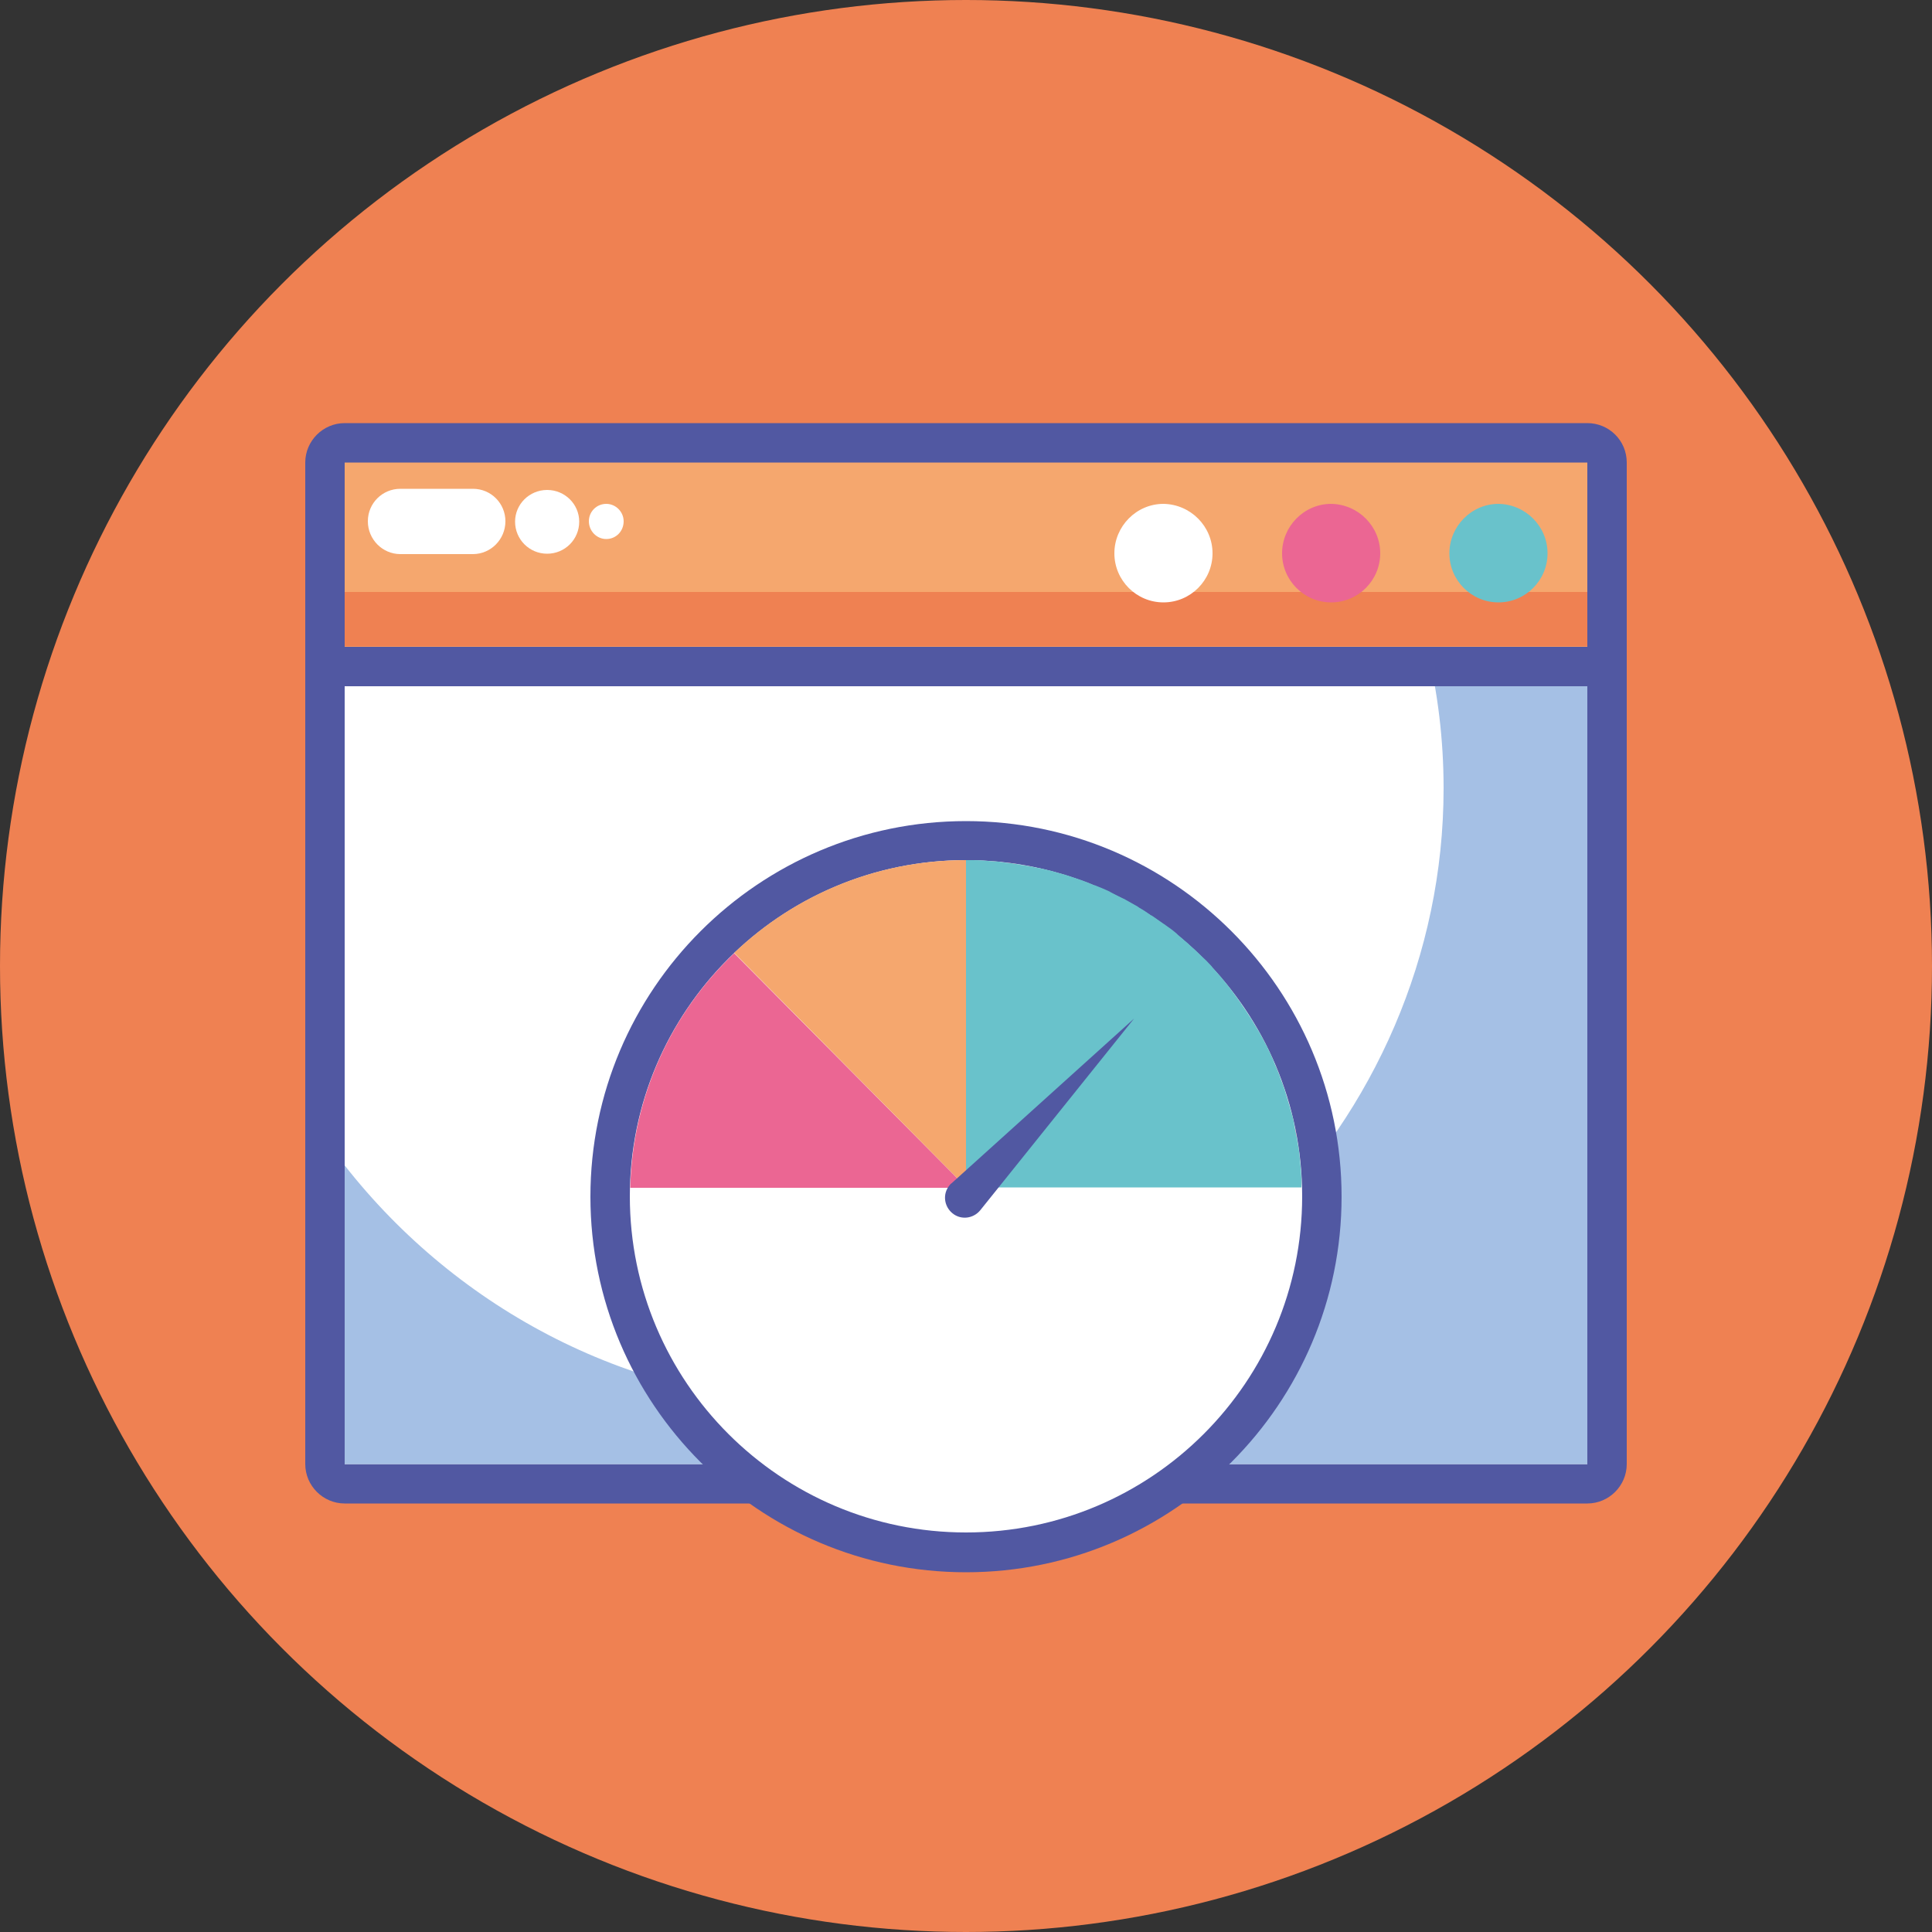 <?xml version="1.0" encoding="utf-8"?>
<!-- Generator: Adobe Illustrator 24.1.2, SVG Export Plug-In . SVG Version: 6.00 Build 0)  -->
<svg version="1.1" id="Layer_1" xmlns="http://www.w3.org/2000/svg" xmlns:xlink="http://www.w3.org/1999/xlink" x="0px" y="0px"
	 viewBox="0 0 500 500" style="enable-background:new 0 0 500 500;" xml:space="preserve">
<rect x="0" y="0" width="500" height="500" fill="#333333" stroke="none"/>
<style type="text/css">
	.st0{fill:#EF8152;}
	.st1{fill:#CCF5FF;}
	.st2{fill:#FFFFFF;}
	.st3{fill:#5158A2;}
	.st4{fill:#A5C0E5;}
	.st5{fill:#F5A76E;}
	.st6{fill:#EB6693;}
	.st7{fill:#69C2CB;}
</style>
<circle class="st0" cx="250" cy="250" r="250"/>
<path class="st1" d="M675,313c5.7,0,11.2-0.2,16.5-0.5c2.9-0.2,5.1-2.5,5.1-5.4c0.1-10.7,2.5-21,7.3-30.6c0.9-1.7,0.7-3.8-0.4-5.4
	s-2.8-2.4-4.9-2.4c-8.6,0.7-16.4,1-23.7,1c-40.9,0-78.3-8-99.9-21.5c-1.7-1-3.8-1.1-5.5-0.1s-2.8,2.8-2.8,4.7v22.3
	C566.9,293.5,610.4,313,675,313z"/>
<path class="st2" d="M682,259c15.2,0,29.8-1.1,43.4-3.3c1-0.2,1.9-0.6,2.7-1.2c12.8-11,29-17.1,45.8-17.1l2.9,0.2
	c1.2,0,2.5-0.3,3.5-1.1c6.5-4.9,9.8-10.1,9.8-15.3v-26.8c0-2-1.1-3.9-3-4.8c-1.8-0.9-4-0.7-5.7,0.5c-21.5,16.1-58.7,25.7-99.5,25.7
	s-78-9.6-99.5-25.7c-1.6-1.2-3.8-1.4-5.7-0.5c-1.8,0.9-3,2.8-3,4.8v26.8C573.9,239.4,617.4,259,682,259L682,259z"/>
<path class="st1" d="M682,204.9c60.6,0,108.1-21.4,108.1-48.7s-47.5-48.7-108.1-48.7s-108.1,21.4-108.1,48.7S621.4,204.9,682,204.9z
	"/>
<path class="st2" d="M706.5,327.1c-0.7-2.4-2.9-4.1-5.5-3.9c-6.3,0.4-12.6,0.7-18.9,0.7c-40.9,0-78.3-8-99.9-21.5
	c-1.7-1-3.8-1.1-5.5-0.1s-2.8,2.8-2.8,4.7v13.6c0,25.4,46.5,44.5,108.1,44.5c12,0,24-0.8,35.6-2.4c2-0.3,3.6-1.6,4.3-3.4
	c0.7-1.9,0.3-4-1-5.4C714.2,345.9,709.3,336.9,706.5,327.1L706.5,327.1z M773.9,248.2c-32.8,0-59.5,26.7-59.5,59.5
	s26.7,59.5,59.5,59.5c32.8,0,59.5-26.7,59.5-59.5C833.4,274.8,806.7,248.2,773.9,248.2z M810.2,289.8L767,333.1
	c-1.1,1-2.4,1.6-3.8,1.6s-2.8-0.5-3.8-1.6l-21.6-21.6c-2.1-2.1-2.1-5.5,0-7.6c2.1-2.1,5.5-2.1,7.6,0l17.8,17.8l39.4-39.4
	c2.1-2.1,5.5-2.1,7.6,0C812.3,284.3,812.3,287.7,810.2,289.8L810.2,289.8z"/>
<path class="st0" d="M-97.2,368.9l-297.6,0c-16.8,0-30.5-13.6-30.5-30.5l0-175.7c0-16.8,13.6-30.5,30.5-30.5l297.6,0
	c16.8,0,30.5,13.6,30.5,30.5l0,175.7C-66.7,355.2-80.3,368.9-97.2,368.9z"/>
<g>
	<g>
		<g>
			<g>
				<g>
					<g>
						<g>
							<path class="st2" d="M89.2,384c-2.8,0-5.1-2.3-5.1-5.1V167.3c0-2.8,2.3-5.1,5.1-5.1h321.6c2.8,0,5.1,2.3,5.1,5.1v211.6
								c0,2.8-2.3,5.1-5.1,5.1H89.2z"/>
							<g>
								<path class="st3" d="M410.8,167.3v211.6H89.2V167.3H410.8 M410.8,157.1H89.2c-5.6,0-10.2,4.6-10.2,10.2v211.6
									c0,5.6,4.6,10.2,10.2,10.2h321.6c5.6,0,10.2-4.6,10.2-10.2V167.3C421,161.7,416.4,157.1,410.8,157.1L410.8,157.1z"/>
							</g>
						</g>
					</g>
					<g>
						<path class="st4" d="M369.2,167.3c2.9,11.8,4.4,24.1,4.4,36.7c0,86.8-72.4,159.3-159.3,159.3c-50.3,0-95.8-24.3-125.1-61.7
							v77.3h321.6V167.3H369.2z"/>
					</g>
					<g>
						<g>
							<g>
								<path class="st5" d="M89.2,172.4c-2.8,0-5.1-2.3-5.1-5.1v-47.7c0-2.8,2.3-5.1,5.1-5.1h321.6c2.8,0,5.1,2.3,5.1,5.1v47.7
									c0,2.8-2.3,5.1-5.1,5.1H89.2z"/>
								<g>
									<path class="st3" d="M410.8,119.7v47.7H89.2v-47.7H410.8 M410.8,109.5H89.2c-5.6,0-10.2,4.6-10.2,10.2v47.7
										c0,5.6,4.6,10.2,10.2,10.2h321.6c5.6,0,10.2-4.6,10.2-10.2v-47.7C421,114,416.4,109.5,410.8,109.5L410.8,109.5z"/>
								</g>
							</g>
						</g>
						<g>
							<rect x="89.2" y="153.2" class="st0" width="321.6" height="14.1"/>
						</g>
					</g>
				</g>
				<g>
					<path class="st2" d="M141.6,143.3c-4.6,0-8.3-3.7-8.3-8.3c0-4.5,3.7-8.2,8.3-8.2c4.6,0,8.3,3.7,8.3,8.2
						C149.9,139.6,146.2,143.3,141.6,143.3z"/>
					<path class="st2" d="M156.9,139.5c-2.5,0-4.5-2.1-4.5-4.6c0-2.5,2-4.5,4.5-4.5c2.5,0,4.5,2.1,4.5,4.5
						C161.4,137.5,159.4,139.5,156.9,139.5z"/>
					<path class="st2" d="M103.6,143.4c-4.6,0-8.4-3.8-8.4-8.5l0,0c0-4.7,3.8-8.4,8.4-8.4h18.8c4.7,0,8.4,3.8,8.4,8.4l0,0
						c0,4.7-3.8,8.5-8.4,8.5H103.6z"/>
				</g>
			</g>
		</g>
	</g>
	<path class="st2" d="M313.8,143.2c0,7-5.7,12.7-12.7,12.7c-7,0-12.7-5.7-12.7-12.7c0-7,5.7-12.8,12.7-12.8
		C308.1,130.5,313.8,136.2,313.8,143.2z"/>
	<path class="st6" d="M357.2,143.2c0,7-5.7,12.7-12.7,12.7c-7,0-12.7-5.7-12.7-12.7c0-7,5.7-12.8,12.7-12.8
		C351.5,130.5,357.2,136.2,357.2,143.2z"/>
	<path class="st7" d="M400.5,143.2c0,7-5.7,12.7-12.7,12.7c-7,0-12.7-5.7-12.7-12.7c0-7,5.7-12.8,12.7-12.8
		C394.8,130.5,400.5,136.2,400.5,143.2z"/>
	<g>
		<g>
			<path class="st2" d="M250,401.7c-50.8,0-92.1-41.3-92.1-92.1c0-50.8,41.3-92.1,92.1-92.1c50.8,0,92.1,41.3,92.1,92.1
				C342.1,360.4,300.8,401.7,250,401.7z"/>
			<path class="st3" d="M250,222.6c48,0,87,39,87,87s-38.9,87-87,87c-48,0-87-39-87-87S202,222.6,250,222.6 M250,212.5
				c-53.6,0-97.2,43.6-97.2,97.2c0,53.6,43.6,97.2,97.2,97.2c53.6,0,97.2-43.6,97.2-97.2C347.2,256.1,303.6,212.5,250,212.5
				L250,212.5z"/>
		</g>
		<g>
			<g>
				<path class="st6" d="M319.3,257.1c0.7,1,1.4,1.9,2.1,2.9C320.7,259,320,258,319.3,257.1z"/>
			</g>
			<g>
				<path class="st6" d="M284,229.6c1.1,0.5,2.2,0.9,3.3,1.4C286.2,230.5,285.1,230,284,229.6z"/>
			</g>
			<g>
				<path class="st6" d="M268.3,224.6c1.1,0.2,2.2,0.5,3.2,0.7C270.5,225.1,269.4,224.8,268.3,224.6z"/>
			</g>
			<g>
				<path class="st6" d="M321.7,260.4c0.7,1,1.3,2,2,3C323,262.4,322.4,261.4,321.7,260.4z"/>
			</g>
			<g>
				<path class="st6" d="M324,264c0.6,1,1.2,2,1.8,3C325.2,265.9,324.6,265,324,264z"/>
			</g>
			<g>
				<path class="st6" d="M326.2,267.6c0.5,1,1.1,2,1.6,3C327.2,269.6,326.7,268.6,326.2,267.6z"/>
			</g>
			<g>
				<path class="st6" d="M298.5,237.4c1,0.7,2,1.4,3,2.1C300.4,238.7,299.5,238.1,298.5,237.4z"/>
			</g>
			<g>
				<path class="st6" d="M314,250.7c0.8,0.9,1.6,1.8,2.4,2.7C315.6,252.5,314.8,251.6,314,250.7z"/>
			</g>
			<g>
				<path class="st6" d="M276.3,226.7c1.1,0.4,2.2,0.7,3.3,1.1C278.5,227.4,277.4,227.1,276.3,226.7z"/>
			</g>
			<g>
				<path class="st6" d="M308.1,244.9c0.9,0.8,1.8,1.7,2.7,2.5C309.9,246.6,309,245.8,308.1,244.9z"/>
			</g>
			<g>
				<path class="st6" d="M311.1,247.8c0.9,0.9,1.7,1.7,2.6,2.6C312.8,249.5,312,248.6,311.1,247.8z"/>
			</g>
			<g>
				<path class="st6" d="M280.2,228c1.1,0.4,2.2,0.8,3.3,1.3C282.4,228.9,281.3,228.5,280.2,228z"/>
			</g>
			<g>
				<path class="st6" d="M272.4,225.6c1.1,0.3,2.1,0.6,3.2,0.9C274.5,226.1,273.5,225.9,272.4,225.6z"/>
			</g>
			<g>
				<path class="st6" d="M316.7,253.8c0.8,0.9,1.6,1.9,2.3,2.9C318.2,255.7,317.5,254.7,316.7,253.8z"/>
			</g>
			<g>
				<path class="st6" d="M328.1,271.4c0.5,1,1,2,1.4,3C329.1,273.3,328.6,272.3,328.1,271.4z"/>
			</g>
			<g>
				<path class="st6" d="M301.8,239.7c1,0.7,2,1.5,2.9,2.2C303.7,241.2,302.7,240.5,301.8,239.7z"/>
			</g>
			<g>
				<path class="st6" d="M305,242.2c0.9,0.8,1.9,1.6,2.8,2.4C306.9,243.8,305.9,243,305,242.2z"/>
			</g>
			<g>
				<path class="st6" d="M287.7,231.3c1.1,0.5,2.2,1.1,3.2,1.6C289.9,232.3,288.8,231.8,287.7,231.3z"/>
			</g>
			<g>
				<path class="st6" d="M335.8,295.6c0.2,1,0.3,2.1,0.5,3.1C336.2,297.7,336,296.6,335.8,295.6z"/>
			</g>
			<g>
				<path class="st6" d="M264.2,223.8c1.1,0.2,2.1,0.3,3.2,0.5C266.3,224.2,265.3,224,264.2,223.8z"/>
			</g>
			<g>
				<path class="st6" d="M255.8,222.9c1,0.1,2,0.1,3,0.2C257.9,223,256.8,222.9,255.8,222.9z"/>
			</g>
			<g>
				<path class="st6" d="M335,291.5c0.2,1,0.4,2,0.6,3C335.5,293.5,335.3,292.5,335,291.5z"/>
			</g>
			<g>
				<g>
					<path class="st6" d="M163.1,307.4h87.1L190,246.7C173.9,262,163.7,283.5,163.1,307.4z"/>
				</g>
				<g>
					<path class="st5" d="M250,222.6c-23.3,0-44.4,9.1-60,24l60.1,60.7v-84.7C250.1,222.7,250.1,222.6,250,222.6z"/>
				</g>
			</g>
			<g>
				<path class="st6" d="M291.4,233.1c1.1,0.6,2.1,1.2,3.2,1.8C293.5,234.3,292.4,233.7,291.4,233.1z"/>
			</g>
			<g>
				<path class="st6" d="M336.4,299.9c0.1,1.1,0.2,2.1,0.3,3.1C336.6,302,336.5,301,336.4,299.9z"/>
			</g>
			<g>
				<path class="st6" d="M251.6,222.7c1,0,2,0,2.9,0.1C253.6,222.7,252.6,222.7,251.6,222.7z"/>
			</g>
			<g>
				<path class="st6" d="M260,223.2c1,0.1,2.1,0.2,3.1,0.4C262.1,223.5,261.1,223.4,260,223.2z"/>
			</g>
			<g>
				<path class="st6" d="M331.4,279.1c0.4,1,0.7,2,1.1,3C332.2,281.1,331.8,280.1,331.4,279.1z"/>
			</g>
			<g>
				<path class="st6" d="M329.9,275.2c0.4,1,0.9,2,1.3,3.1C330.7,277.2,330.3,276.2,329.9,275.2z"/>
			</g>
			<g>
				<path class="st6" d="M295,235.2c1,0.6,2.1,1.3,3.1,2C297,236.4,296,235.8,295,235.2z"/>
			</g>
			<g>
				<path class="st6" d="M332.8,283.1c0.3,1,0.6,2,0.9,3C333.5,285.2,333.1,284.1,332.8,283.1z"/>
			</g>
			<g>
				<path class="st6" d="M334,287.3c0.3,1,0.5,2,0.8,3C334.6,289.3,334.3,288.3,334,287.3z"/>
			</g>
			<g>
				<path class="st7" d="M283.5,229.3c0.2,0.1,0.4,0.2,0.6,0.2C283.8,229.5,283.7,229.4,283.5,229.3z"/>
			</g>
			<g>
				<path class="st7" d="M287.3,231c0.2,0.1,0.3,0.2,0.5,0.3C287.6,231.2,287.4,231.1,287.3,231z"/>
			</g>
			<g>
				<path class="st7" d="M258.9,223.1c0.4,0,0.8,0.1,1.2,0.2C259.6,223.2,259.3,223.1,258.9,223.1z"/>
			</g>
			<g>
				<path class="st7" d="M254.5,222.8c0.4,0,0.9,0,1.3,0.1C255.4,222.9,255,222.8,254.5,222.8z"/>
			</g>
			<g>
				<path class="st7" d="M263.2,223.6c0.3,0,0.7,0.1,1,0.2C263.8,223.8,263.5,223.7,263.2,223.6z"/>
			</g>
			<g>
				<path class="st7" d="M291,232.9c0.1,0.1,0.3,0.2,0.4,0.2C291.2,233,291.1,233,291,232.9z"/>
			</g>
			<g>
				<path class="st7" d="M250.2,222.7L250.2,222.7c0.5,0,0.9,0,1.4,0C251.1,222.7,250.6,222.7,250.2,222.7z"/>
			</g>
			<g>
				<path class="st7" d="M271.5,225.3c0.3,0.1,0.6,0.2,0.9,0.2C272.1,225.5,271.8,225.4,271.5,225.3z"/>
			</g>
			<g>
				<path class="st7" d="M275.6,226.5c0.2,0.1,0.5,0.1,0.7,0.2C276,226.6,275.8,226.5,275.6,226.5z"/>
			</g>
			<g>
				<path class="st7" d="M267.4,224.4c0.3,0.1,0.6,0.1,0.9,0.2C268,224.5,267.7,224.5,267.4,224.4z"/>
			</g>
			<g>
				<path class="st7" d="M279.6,227.8c0.2,0.1,0.4,0.2,0.6,0.2C280,228,279.8,227.9,279.6,227.8z"/>
			</g>
			<g>
				<path class="st7" d="M327.7,270.6c0.1,0.3,0.2,0.5,0.4,0.8C328,271.1,327.9,270.9,327.7,270.6z"/>
			</g>
			<g>
				<path class="st7" d="M332.5,282.2c0.1,0.3,0.2,0.7,0.3,1C332.7,282.8,332.6,282.5,332.5,282.2z"/>
			</g>
			<g>
				<path class="st7" d="M323.7,263.4c0.1,0.2,0.2,0.4,0.4,0.6C323.9,263.8,323.8,263.6,323.7,263.4z"/>
			</g>
			<g>
				<path class="st7" d="M325.8,267c0.1,0.2,0.2,0.4,0.4,0.7C326,267.4,325.9,267.2,325.8,267z"/>
			</g>
			<g>
				<path class="st7" d="M333.8,286.2c0.1,0.4,0.2,0.7,0.3,1.1C334,286.9,333.9,286.5,333.8,286.2z"/>
			</g>
			<g>
				<path class="st7" d="M329.5,274.4c0.1,0.3,0.2,0.5,0.3,0.8C329.7,274.9,329.6,274.6,329.5,274.4z"/>
			</g>
			<g>
				<path class="st7" d="M331.1,278.2c0.1,0.3,0.2,0.6,0.3,0.9C331.3,278.8,331.2,278.5,331.1,278.2z"/>
			</g>
			<g>
				<path class="st7" d="M336.7,303c0.1,1.5,0.2,2.9,0.2,4.4C336.9,305.9,336.8,304.5,336.7,303z"/>
			</g>
			<g>
				<path class="st7" d="M334.8,290.3c0.1,0.4,0.1,0.8,0.2,1.2C335,291.1,334.9,290.7,334.8,290.3z"/>
			</g>
			<g>
				<path class="st7" d="M336.3,298.7c0,0.4,0.1,0.8,0.1,1.2C336.4,299.5,336.3,299.1,336.3,298.7z"/>
			</g>
			<g>
				<path class="st7" d="M335.6,294.5c0.1,0.4,0.1,0.8,0.2,1.2C335.8,295.2,335.7,294.8,335.6,294.5z"/>
			</g>
			<g>
				<path class="st7" d="M294.6,234.9c0.1,0.1,0.3,0.2,0.4,0.3C294.8,235.1,294.7,235,294.6,234.9z"/>
			</g>
			<g>
				<path class="st7" d="M301.4,239.5c0.1,0.1,0.2,0.2,0.3,0.2C301.6,239.6,301.5,239.6,301.4,239.5z"/>
			</g>
			<g>
				<path class="st7" d="M307.8,244.6c0.1,0.1,0.2,0.2,0.3,0.3C308,244.8,307.9,244.8,307.8,244.6z"/>
			</g>
			<g>
				<path class="st7" d="M304.7,242c0.1,0.1,0.2,0.2,0.3,0.3C304.9,242.2,304.8,242.1,304.7,242z"/>
			</g>
			<g>
				<path class="st7" d="M321.4,260c0.1,0.1,0.2,0.3,0.3,0.5C321.6,260.3,321.5,260.1,321.4,260z"/>
			</g>
			<g>
				<path class="st7" d="M298,237.1c0.1,0.1,0.3,0.2,0.4,0.2C298.3,237.3,298.2,237.2,298,237.1z"/>
			</g>
			<g>
				<path class="st7" d="M310.8,247.4c0.1,0.1,0.2,0.2,0.3,0.3C311,247.6,310.9,247.5,310.8,247.4z"/>
			</g>
			<g>
				<path class="st7" d="M316.4,253.5c0.1,0.1,0.2,0.2,0.3,0.4C316.6,253.7,316.5,253.6,316.4,253.5z"/>
			</g>
			<g>
				<path class="st7" d="M319,256.7c0.1,0.1,0.2,0.3,0.3,0.4C319.2,256.9,319.1,256.8,319,256.7z"/>
			</g>
			<g>
				<path class="st7" d="M313.7,250.4c0.1,0.1,0.2,0.2,0.3,0.4C313.9,250.6,313.8,250.5,313.7,250.4z"/>
			</g>
			<g>
				<path class="st7" d="M336.7,303c-0.1-1-0.2-2.1-0.3-3.1c0-0.4-0.1-0.8-0.1-1.2c-0.1-1-0.3-2.1-0.5-3.1c-0.1-0.4-0.1-0.8-0.2-1.2
					c-0.2-1-0.4-2-0.6-3c-0.1-0.4-0.1-0.8-0.2-1.2c-0.2-1-0.5-2-0.8-3c-0.1-0.4-0.2-0.7-0.3-1.1c-0.3-1-0.6-2-0.9-3
					c-0.1-0.3-0.2-0.7-0.3-1c-0.3-1-0.7-2-1.1-3c-0.1-0.3-0.2-0.6-0.3-0.9c-0.4-1.1-0.8-2-1.3-3.1c-0.1-0.3-0.2-0.5-0.3-0.8
					c-0.4-1-0.9-2-1.4-3c-0.1-0.3-0.2-0.5-0.4-0.8c-0.5-1-1-2-1.6-3c-0.1-0.2-0.2-0.4-0.4-0.7c-0.6-1-1.2-2-1.8-3
					c-0.1-0.2-0.2-0.4-0.4-0.6c-0.6-1-1.3-2-2-3c-0.1-0.1-0.2-0.3-0.3-0.5c-0.7-1-1.4-1.9-2.1-2.9c-0.1-0.1-0.2-0.3-0.3-0.4
					c-0.7-1-1.5-1.9-2.3-2.9c-0.1-0.1-0.2-0.2-0.3-0.4c-0.8-0.9-1.6-1.8-2.4-2.7c-0.1-0.1-0.2-0.3-0.3-0.4c-0.8-0.9-1.7-1.8-2.6-2.6
					c-0.1-0.1-0.2-0.2-0.3-0.3c-0.9-0.9-1.8-1.7-2.7-2.5c-0.1-0.1-0.2-0.2-0.3-0.3c-0.9-0.8-1.9-1.6-2.8-2.4
					c-0.1-0.1-0.2-0.2-0.3-0.3c-0.9-0.8-1.9-1.5-2.9-2.2c-0.1-0.1-0.2-0.2-0.3-0.2c-1-0.7-2-1.4-3-2.1c-0.1-0.1-0.3-0.2-0.4-0.2
					c-1-0.7-2-1.4-3.1-2c-0.1-0.1-0.3-0.2-0.4-0.3c-1.1-0.6-2.1-1.2-3.2-1.8c-0.1-0.1-0.3-0.2-0.4-0.2c-1.1-0.5-2.2-1.1-3.2-1.6
					c-0.2-0.1-0.3-0.2-0.5-0.3c-1.1-0.5-2.2-1-3.3-1.4c-0.2-0.1-0.4-0.2-0.6-0.2c-1.1-0.5-2.2-0.9-3.3-1.3c-0.2-0.1-0.4-0.1-0.6-0.2
					c-1.1-0.4-2.2-0.7-3.3-1.1c-0.3-0.1-0.5-0.2-0.7-0.2c-1.1-0.3-2.1-0.6-3.2-0.9c-0.3-0.1-0.6-0.2-0.9-0.2c-1-0.3-2.1-0.5-3.2-0.7
					c-0.3-0.1-0.6-0.1-0.9-0.2c-1.1-0.2-2.1-0.4-3.2-0.5c-0.4-0.1-0.7-0.2-1-0.2c-1-0.2-2.1-0.3-3.1-0.4c-0.4,0-0.8-0.1-1.2-0.2
					c-1-0.1-2-0.1-3-0.2c-0.4,0-0.9-0.1-1.3-0.1c-1-0.1-1.9-0.1-2.9-0.1c-0.5,0-0.9,0-1.4,0v84.7h86.8
					C336.9,305.9,336.8,304.5,336.7,303z"/>
			</g>
		</g>
		<g>
			<g>
				<path class="st3" d="M246.3,306.2l47.2-42.6l-39.8,49.6c-1.8,2.2-5,2.6-7.2,0.8c-2.2-1.8-2.6-5-0.8-7.2
					C245.9,306.5,246.1,306.3,246.3,306.2z"/>
			</g>
		</g>
	</g>
</g>
</svg>
